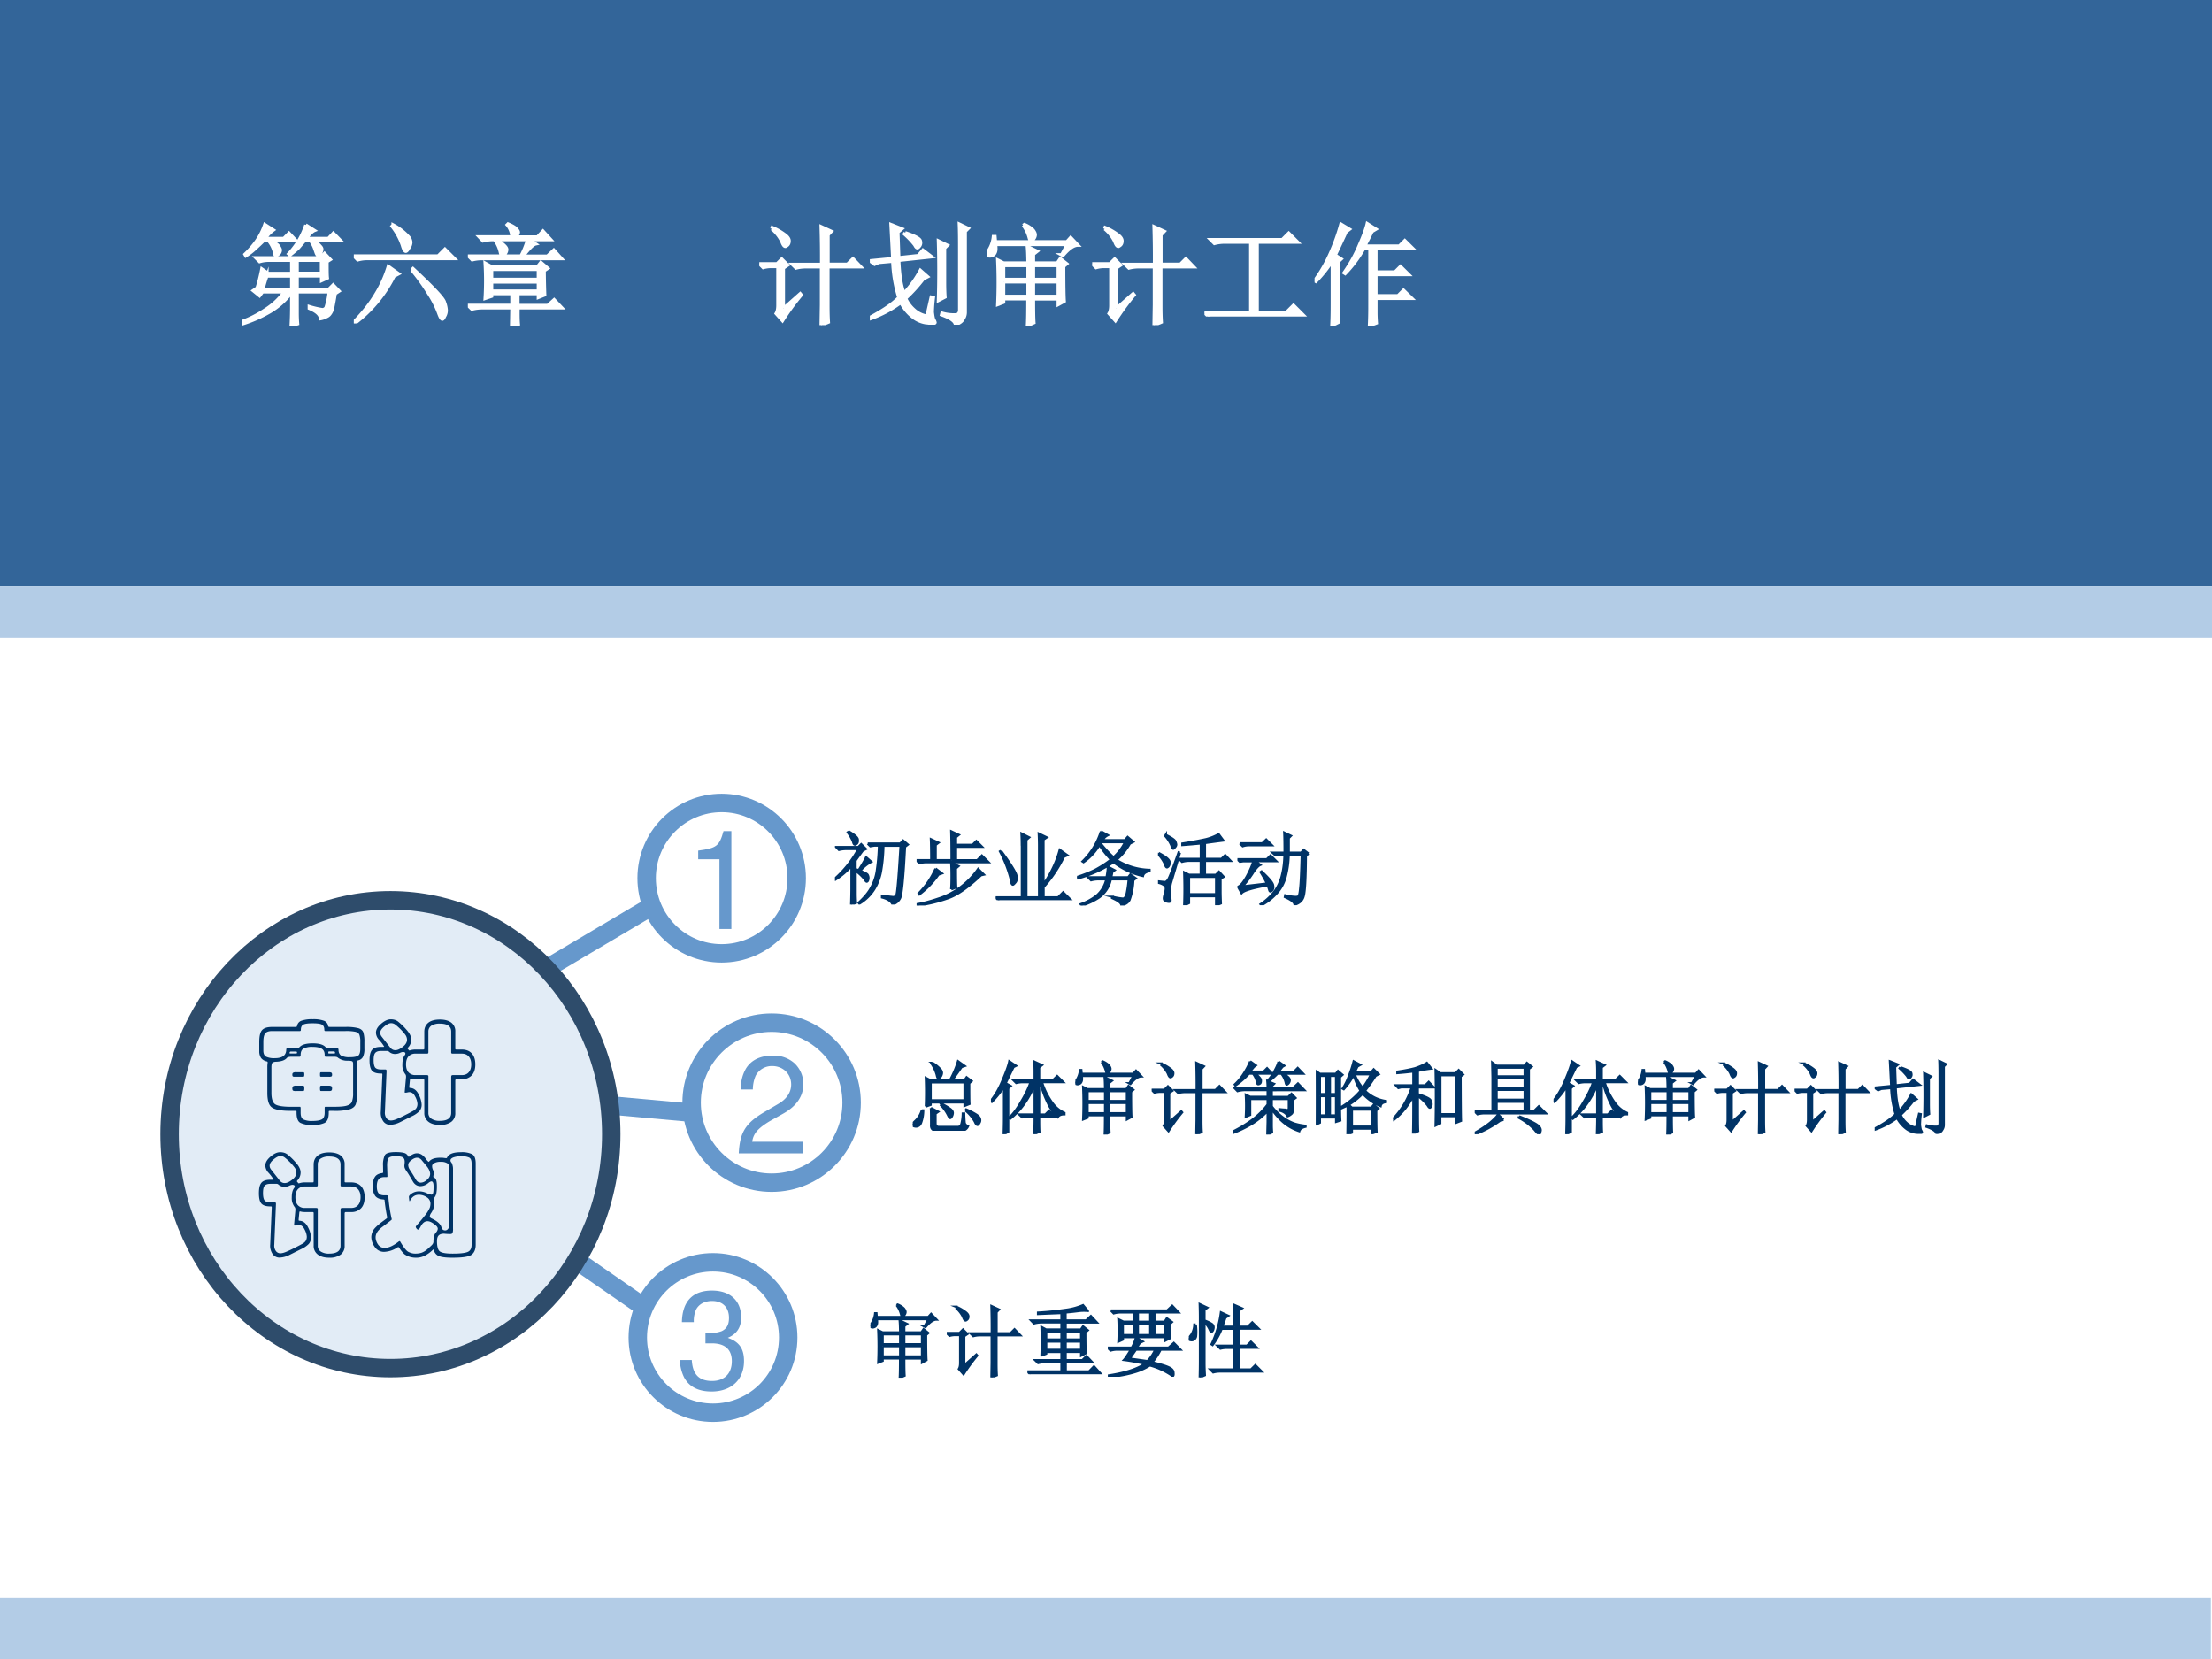 <svg xmlns="http://www.w3.org/2000/svg" xmlns:xlink="http://www.w3.org/1999/xlink" width="960" height="720" viewBox="0 0 720 540"><rect x="0" y="0" width="720" height="540" fill="#808080" stroke="none"/><g data-name="Artifact"><clipPath id="a"><path fill-rule="evenodd" d="M0 540h720V0H0Z"/></clipPath><g clip-path="url(#a)"><path fill="#fff" fill-rule="evenodd" d="M0 540h720V0H0Z"/></g></g><g data-name="Artifact"><clipPath id="b"><path fill-rule="evenodd" d="M0 540h720V0H0Z"/></clipPath><g clip-path="url(#b)"><path fill="#336599" fill-rule="evenodd" d="M0 190.68h720V0H0Z"/></g></g><g data-name="Artifact"><clipPath id="c"><path fill-rule="evenodd" d="M0 540h720V0H0Z"/></clipPath><g clip-path="url(#c)"><path fill="#b3cce6" fill-rule="evenodd" d="M0 542.04h719.64v-21.96H0Z"/></g></g><g data-name="Artifact"><clipPath id="d"><path fill-rule="evenodd" d="M0 540h720V0H0Z"/></clipPath><g clip-path="url(#d)"><path fill="#b3cce6" fill-rule="evenodd" d="M-.24 207.6H720v-16.92H-.24Z"/></g></g><g data-name="Span"><clipPath id="e"><path fill-rule="evenodd" d="M0 540h720V0H0Z"/></clipPath><g clip-path="url(#e)"><symbol id="f"><path d="M.266.77C.307.749.33.73.336.715.344.702.348.693.348.688A.049.049 0 0 0 .332.651C.322.645.314.641.309.641.3.64.297.645.297.652A.258.258 0 0 1 .242.77H.195a1.85 1.85 0 0 0-.07-.066.54.54 0 0 0-.09-.07L.027.648A.818.818 0 0 1 .133.77C.167.819.19.868.207.918l.078-.05A.312.312 0 0 1 .211.792h.168L.426.84.492.77H.266m.312.144.078-.05C.638.857.613.833.582.792h.2L.827.84.895.77h-.25A.17.17 0 0 0 .707.723c.01-.01.016-.02.016-.028A.063.063 0 0 0 .707.656C.697.646.69.641.687.641.682.64.677.647.672.66L.656.706A.269.269 0 0 1 .621.77H.566A4.672 4.672 0 0 1 .512.707.95.95 0 0 0 .434.641L.422.652a.684.684 0 0 1 .156.262M.137.344C.152.39.167.448.18.516l.058-.04H.45v.118H.234A.289.289 0 0 1 .16.582L.125.617h.582l.04.04L.8.601.77.582c0-.075 0-.125.003-.148L.72.41v.043H.5V.332h.285l.04.04.054-.056L.844.293A2.715 2.715 0 0 0 .82.16.131.131 0 0 0 .797.11.071.071 0 0 0 .766.085.187.187 0 0 0 .71.066C.71.1.677.132.609.16v.016A.79.79 0 0 1 .73.148c.016.003.027.01.032.024a.635.635 0 0 1 .027.137H.5V.117C.5.086.501.053.504.02L.445 0C.448.05.45.11.45.18v.125A.66.66 0 0 0 .254.129a1.21 1.21 0 0 0-.25-.11L0 .04C.07.065.14.1.207.145c.07.044.129.098.176.164H.187L.16.273.102.32l.035.024M.5.594V.477h.219v.117H.5M.227.454A1.29 1.29 0 0 1 .19.331H.45v.121H.227Z"/></symbol><symbol id="g"><path d="M0 .61h.762l.062.062L.91.586H.13A.305.305 0 0 1 .035.574L0 .61M.363.426A1.21 1.21 0 0 0 .008 0L0 .012C.086.1.152.185.2.266c.049.08.086.164.112.25L.406.449.363.426m.16.058.012.012C.717.326.812.226.82.191a.248.248 0 0 0 .016-.07A.103.103 0 0 0 .82.063C.813.046.806.038.8.038.79.04.78.057.767.094a.866.866 0 0 1-.09.176C.636.337.586.409.523.484M.355.891A.508.508 0 0 0 .5.777.096.096 0 0 0 .516.734.094.094 0 0 0 .496.68C.486.66.476.652.47.652c-.01 0-.021.019-.031.055a.569.569 0 0 1-.094.172L.355.89Z"/></symbol><symbol id="h"><path d="M.48.637c.027.05.046.099.06.148H.23A.355.355 0 0 1 .137.773L.102.81h.296a.177.177 0 0 1-.043.109l.008.008C.408.908.433.892.441.879c.01-.01.016-.02.016-.027C.457.842.449.827.434.809h.195l.05.054L.75.785H.555L.613.746C.59.741.553.704.5.636h.219l.058.055.07-.078H.134A.355.355 0 0 1 .039.602L.004.637H.48M.395 0l.003.168h-.27A.355.355 0 0 1 .036.156L0 .191h.398v.106H.215V.273L.156.253a2.628 2.628 0 0 1 0 .32L.215.54h.414L.66.58.723.526.69.504C.691.41.693.337.695.285L.637.262v.035H.453V.19h.27L.78.242l.07-.074H.454C.453.095.454.046.457.02L.395 0m-.18.516v-.09h.422v.09H.215m0-.114V.32h.422v.082H.215m.039.383A.305.305 0 0 0 .332.73C.345.717.352.706.352.695A.063.063 0 0 0 .336.656C.326.643.318.636.312.636.305.637.298.649.293.673a.292.292 0 0 1-.047.105l.008.008Z"/></symbol><use xlink:href="#f" fill="#fff" transform="matrix(36 0 0 -36 78.734 106.116)"/><use xlink:href="#g" fill="#fff" transform="matrix(36 0 0 -36 115.16 105.272)"/><use xlink:href="#h" fill="#fff" transform="matrix(36 0 0 -36 152.288 106.257)"/><use xlink:href="#f" fill="none" stroke="#fff" stroke-miterlimit="10" stroke-width=".029" transform="matrix(36 0 0 -36 78.734 106.116)"/><use xlink:href="#g" fill="none" stroke="#fff" stroke-miterlimit="10" stroke-width=".029" transform="matrix(36 0 0 -36 115.16 105.272)"/><use xlink:href="#h" fill="none" stroke="#fff" stroke-miterlimit="10" stroke-width=".029" transform="matrix(36 0 0 -36 152.288 106.257)"/></g></g><g data-name="Span"><clipPath id="i"><path fill-rule="evenodd" d="M0 540h720V0H0Z"/></clipPath><g clip-path="url(#i)"><symbol id="j"><path d="M-2147483500-2147483500Z"/></symbol><use xlink:href="#j" fill="#fff" transform="matrix(36 0 0 -36 77309400000 -77309400000)"/><use xlink:href="#j" fill="#fff" transform="matrix(36 0 0 -36 77309400000 -77309400000)"/><use xlink:href="#j" fill="#fff" transform="matrix(36 0 0 -36 77309400000 -77309400000)"/><use xlink:href="#j" fill="#fff" transform="matrix(36 0 0 -36 77309400000 -77309400000)"/><use xlink:href="#j" fill="#fff" transform="matrix(36 0 0 -36 77309400000 -77309400000)"/><use xlink:href="#j" fill="#fff" transform="matrix(36 0 0 -36 77309400000 -77309400000)"/></g></g><g data-name="Span"><clipPath id="k"><path fill-rule="evenodd" d="M0 540h720V0H0Z"/></clipPath><g clip-path="url(#k)"><symbol id="l"><path d="m.113.871.004.012A.522.522 0 0 0 .234.816C.258.798.27.78.27.762.27.743.264.73.254.722.246.716.24.712.238.712.225.71.214.727.203.758a.351.351 0 0 1-.09.113M.22.152.37.285.38.273A2.207 2.207 0 0 1 .21.04L.152.105c.01.016.016.04.016.075V.53H.066h.036A.273.273 0 0 1 .035.52L0 .555h.16l.043.043.055-.055-.04-.027V.152m.345.399a8.9 8.9 0 0 1-.004.34L.652.848.622.816V.551h.175l.05.05.071-.074H.621V.172c0-.052.001-.1.004-.145L.559 0l.003.184v.343H.363h.059a.34.34 0 0 1-.09-.011L.297.55h.266Z"/></symbol><symbol id="m"><path d="M.516.016a.253.253 0 0 0-.133.058A.41.41 0 0 0 .28.2a1.042 1.042 0 0 0-.27-.144L.009.07C.125.133.21.191.262.246a1.258 1.258 0 0 0-.055.328L.082.563.043.546 0 .578l.207.02-.016.308L.29.867.254.836l.008-.23.175.019.043.05L.56.614.262.582C.267.454.282.355.309.285a.959.959 0 0 1 .148.207L.523.434.484.414a1.387 1.387 0 0 0-.16-.176.3.3 0 0 1 .074-.101.228.228 0 0 1 .118-.059L.555.25l.02-.004A1.282 1.282 0 0 1 .565.113C.57.074.574.05.582.04A.069.069 0 0 0 .59.02C.59.01.565.009.516.017M.32.832C.406.803.452.779.457.758.462.74.46.724.449.71.441.7.435.695.43.695.423.695.415.703.407.72A.695.695 0 0 1 .312.82L.32.832m.356-.14V.378C.676.335.677.292.68.25L.62.219a8.916 8.916 0 0 1 0 .539l.082-.04L.676.692M.652.105A.382.382 0 0 1 .785.09C.801.095.81.108.812.129V.66c0 .094 0 .177-.003.25L.89.871.863.844v-.73A.105.105 0 0 0 .843.05C.834.03.81.013.774 0 .771.031.73.061.648.09l.004.015Z"/></symbol><symbol id="n"><path d="M.152.543V.418h.22v.125h-.22m.27 0V.418h.223v.125H.422M.152.395v-.13h.22v.13h-.22m.27 0v-.13h.223v.13H.422m-.05.171C.371.624.37.673.366.715l.09-.043L.422.645V.566h.215l.027.04.059-.047L.695.535C.695.361.697.255.7.22L.645.19v.051H.422c0-.107.001-.178.004-.215L.367 0C.37.05.371.13.371.242H.152V.211L.098.19a4.553 4.553 0 0 1 0 .403L.152.566h.22m-.044.34L.34.914a.235.235 0 0 0 .078-.05C.431.847.438.833.438.82A.063.063 0 0 0 .421.781C.414.768.408.761.402.761c-.007 0-.014.012-.02.036a.307.307 0 0 1-.054.11M.676.64l.05.093H.079A.22.22 0 0 0 .082.691.073.073 0 0 0 .066.645.058.058 0 0 0 .023.629C.008.632 0 .637 0 .645c0 .01.005.022.016.035a.28.28 0 0 1 .043.125h.015L.078.758h.645l.035.039.066-.07C.785.727.74.695.688.633L.675.64Z"/></symbol><symbol id="o"><path d="M.055.695h.648l.059.059.082-.082H.477V.035h.261l.067.067.09-.09H.129A.355.355 0 0 1 .035 0L0 .035h.418v.637H.184A.355.355 0 0 1 .09.66L.055.695Z"/></symbol><symbol id="p"><path d="M.555.246V.117c0-.023.001-.055.004-.094L.496 0C.5.078.5.142.5.191v.504H.445A1.112 1.112 0 0 0 .277.47L.266.477c.06.086.106.17.14.253.037.084.06.148.07.192l.079-.05L.52.851A3.116 3.116 0 0 0 .453.719h.313l.05.05.075-.074H.555v-.21h.172l.05.05.075-.074H.555V.27h.199l.05.05L.88.246H.555M.215.168C.215.116.216.07.219.031L.156 0C.16.083.16.155.16.215v.37A1.122 1.122 0 0 0 .012.399L0 .406c.044.06.083.124.117.192a1.82 1.82 0 0 1 .121.32L.316.871.286.848A18.305 18.305 0 0 0 .187.637L.241.602.215.578v-.41Z"/></symbol><use xlink:href="#l" fill="#fff" transform="matrix(36 0 0 -36 247.146 105.835)"/><use xlink:href="#m" fill="#fff" transform="matrix(36 0 0 -36 283.126 105.694)"/><use xlink:href="#n" fill="#fff" transform="matrix(36 0 0 -36 321.214 105.976)"/><use xlink:href="#l" fill="#fff" transform="matrix(36 0 0 -36 355.506 105.835)"/><use xlink:href="#o" fill="#fff" transform="matrix(36 0 0 -36 392.048 103.022)"/><use xlink:href="#p" fill="#fff" transform="matrix(36 0 0 -36 427.887 105.976)"/><use xlink:href="#l" fill="none" stroke="#fff" stroke-miterlimit="10" stroke-width=".029" transform="matrix(36 0 0 -36 247.146 105.835)"/><use xlink:href="#m" fill="none" stroke="#fff" stroke-miterlimit="10" stroke-width=".029" transform="matrix(36 0 0 -36 283.126 105.694)"/><use xlink:href="#n" fill="none" stroke="#fff" stroke-miterlimit="10" stroke-width=".029" transform="matrix(36 0 0 -36 321.214 105.976)"/><use xlink:href="#l" fill="none" stroke="#fff" stroke-miterlimit="10" stroke-width=".029" transform="matrix(36 0 0 -36 355.506 105.835)"/><use xlink:href="#o" fill="none" stroke="#fff" stroke-miterlimit="10" stroke-width=".029" transform="matrix(36 0 0 -36 392.048 103.022)"/><use xlink:href="#p" fill="none" stroke="#fff" stroke-miterlimit="10" stroke-width=".029" transform="matrix(36 0 0 -36 427.887 105.976)"/></g></g><g data-name="P"><path fill="#fff" fill-rule="evenodd" d="M225.12 358.92c0-14.38 11.66-26.04 26.04-26.04 14.38 0 26.04 11.66 26.04 26.04 0 14.38-11.66 26.04-26.04 26.04-14.38 0-26.04-11.66-26.04-26.04Z"/><path fill="none" stroke="#6698cc" stroke-miterlimit="10" stroke-width="6" d="M225.12 358.92c0-14.38 11.66-26.04 26.04-26.04 14.38 0 26.04 11.66 26.04 26.04 0 14.38-11.66 26.04-26.04 26.04-14.38 0-26.04-11.66-26.04-26.04Z"/></g><g data-name="Span"><clipPath id="q"><path fill-rule="evenodd" d="M0 540h720V0H0Z"/></clipPath><g clip-path="url(#q)"><symbol id="r"><path d="M.472.086H.099c.009.06.041.098.128.151l.1.056c.099.055.15.129.15.218a.21.21 0 0 1-.066.155.227.227 0 0 1-.161.056C.16.722.093.69.054.628A.282.282 0 0 1 .016.472h.088a.257.257 0 0 0 .021.102.135.135 0 0 0 .122.071c.08 0 .14-.058.14-.136C.387.451.354.401.291.365L.199.311C.051.226.008.158 0 0h.472v.086Z"/></symbol><use xlink:href="#r" fill="#6698cc" transform="matrix(44.064 0 0 -44.064 240.468 375.416)"/></g></g><path fill="none" stroke="#6698cc" stroke-miterlimit="10" stroke-width="6" d="m187.56 358.8 40.25 3.63" data-name="P"/><g data-name="Span"><clipPath id="s"><path fill-rule="evenodd" d="M0 540h720V0H0Z"/></clipPath><g clip-path="url(#s)"><symbol id="t"><path d="m.227.285.09-.047L.284.215V.094c0-.029.013-.045.04-.047h.241C.59.049.604.064.61.09a.568.568 0 0 1 .016.125h.016C.643.163.646.125.648.102A.053.053 0 0 1 .691.059.093.093 0 0 0 .601 0H.31C.25 0 .225.026.23.078c0 .107 0 .176-.003.207m.117.043L.352.34a.706.706 0 0 0 .12-.07C.492.254.5.238.5.223A.097.097 0 0 0 .488.18C.48.167.474.16.468.16.462.16.453.172.442.195a.495.495 0 0 1-.097.133M.66.254l.008.012A.81.81 0 0 0 .785.207C.816.189.835.169.84.148a.059.059 0 0 0-.008-.05C.824.082.816.074.809.074c-.01 0-.021.013-.032.04a.5.5 0 0 1-.117.14m-.547 0H.13A.449.449 0 0 0 .102.098C.092.074.076.06.055.055a.074.074 0 0 0-.043.004C.004.066 0 .073 0 .079c0 .01.012.025.035.046a.287.287 0 0 1 .078.129m.133.594A.434.434 0 0 0 .34.773C.36.753.368.732.363.711.358.69.35.676.34.668.33.66.323.656.32.656.312.656.306.671.3.7a.467.467 0 0 1-.066.14l.012.009M.164.305a4.411 4.411 0 0 1 0 .355L.223.63h.242c.047.086.08.165.101.238L.648.81.61.797A11.156 11.156 0 0 0 .49.629h.156l.027.039.062-.047-.03-.027c0-.13 0-.216.003-.258L.648.312v.043H.223v-.03L.164.304m.059.3V.38h.425v.226H.223Z"/></symbol><symbol id="u"><path d="M.16 0c.003.083.004.148.004.195v.403A1.046 1.046 0 0 0 .012.406L0 .418c.06.075.11.165.152.27.045.106.07.18.078.222L.312.855.282.84A26.303 26.303 0 0 1 .183.637L.246.602.215.574V.031L.16 0m.442.184c0-.05 0-.1.003-.153L.543.004c.003.083.004.14.004.168v.05H.484A.355.355 0 0 1 .391.212L.355.246h.192v.375A1.134 1.134 0 0 0 .41.371.905.905 0 0 0 .242.195L.23.207c.05.047.1.113.149.2C.43.491.47.573.496.651H.41A.355.355 0 0 1 .316.641L.281.676h.266v.117c0 .026-.001.064-.004.113L.637.863.602.836v-.16h.175l.051.05.074-.074H.637A.902.902 0 0 1 .77.387.382.382 0 0 1 .918.266V.25C.876.25.849.238.836.215a.545.545 0 0 0-.121.168 1.274 1.274 0 0 0-.098.27H.602V.245H.68l.047.047.07-.07H.602v-.04Z"/></symbol><symbol id="v"><path d="m.219.914.07-.05L.266.847A8.25 8.25 0 0 1 .215.785h.172L.43.828.492.762H.277A.237.237 0 0 0 .332.715C.348.699.354.684.352.668.352.652.348.642.34.637A.038.038 0 0 0 .32.629C.312.629.307.637.305.652a.257.257 0 0 1-.051.11h-.05A.998.998 0 0 0 .034.613L.027.625A.68.68 0 0 1 .145.77c.033.052.058.1.074.144M.574.91l.07-.05L.622.847a4.215 4.215 0 0 0-.05-.063h.195l.046.047.067-.07h-.25A.292.292 0 0 0 .695.715C.711.699.716.682.711.665A.062.062 0 0 0 .684.628C.674.62.667.628.664.649A.29.29 0 0 1 .61.761H.56a.727.727 0 0 0-.102-.09L.449.684A.574.574 0 0 1 .527.8c.024.044.04.08.047.11M.438.577a.842.842 0 0 1-.004.09L.516.633.488.605V.578h.266l.062.059.079-.082H.488V.469h.207l.04.039.05-.051L.754.434v-.11A.116.116 0 0 0 .742.266.15.15 0 0 0 .688.23C.671.264.637.288.586.3v.016A.78.78 0 0 1 .66.31.087.087 0 0 1 .687.305c.01.002.016.013.016.03v.11H.488V.352A.697.697 0 0 1 .637.207.554.554 0 0 1 .77.137.709.709 0 0 1 .91.109V.098C.866.088.84.069.832.043a.592.592 0 0 0-.23.14.848.848 0 0 0-.114.137V.113C.488.085.49.056.492.027L.434 0l.004.156v.14a.971.971 0 0 0-.2-.163A1.379 1.379 0 0 0 .004.02L0 .035C.091.08.173.13.246.184a.952.952 0 0 1 .192.191v.07h-.22V.246L.165.223a2.329 2.329 0 0 1 0 .273L.22.47h.218v.086h-.28A.355.355 0 0 1 .061.543L.027.578h.41Z"/></symbol><symbol id="w"><path d="M.05.73V.5H.13v.23H.05m.125 0V.5h.078v.23H.176M.05.477V.234h.078v.243H.05m.125 0V.234h.078v.243H.176M0 .12A12.344 12.344 0 0 1 0 .79L.05.754h.2l.027.035.055-.047L.301.715V.352c0-.07.001-.13.004-.18L.254.156v.055H.05V.145L0 .12m.52.727L.484.773h.207L.723.81.785.75.746.73A1.92 1.92 0 0 0 .613.543.471.471 0 0 1 .875.414V.402C.835.397.814.38.809.352a.612.612 0 0 0-.223.156.903.903 0 0 0-.176-.14L.45.331h.245l.028.035L.78.32.754.297C.754.172.755.083.758.03L.703.011v.06H.45V.02L.395 0c.002.063.003.182.003.36L.308.32.306.332a.97.97 0 0 1 .254.211.689.689 0 0 0-.086.2.854.854 0 0 0-.125-.18L.336.57a.706.706 0 0 1 .078.16 1.3 1.3 0 0 1 .059.18L.555.867.52.847M.45.31V.094h.253v.215H.45M.484.75A.556.556 0 0 1 .586.578C.625.63.66.688.69.75H.484Z"/></symbol><symbol id="x"><path d="M.309.473c0-.24 0-.387.004-.442L.25 0c.003.078.004.236.004.473a1.033 1.033 0 0 0-.11-.168.94.94 0 0 0-.136-.133L0 .184a1.02 1.02 0 0 1 .234.395H.102L.066.57l-.03.032h.218v.175a3.9 3.9 0 0 0-.2-.02v.016c.09.013.162.028.22.043.057.019.106.04.148.067l.055-.07A1.327 1.327 0 0 1 .309.784V.602h.093l.043.043.063-.067h-.2V.492c.1-.031.153-.057.16-.078A.119.119 0 0 0 .48.371.078.078 0 0 0 .473.336C.467.328.463.324.46.324c-.008 0-.017.01-.027.028a.608.608 0 0 1-.125.12m.535.243C.844.42.845.235.848.16L.789.137v.082h-.2v-.09L.532.102a16.022 16.022 0 0 1 0 .691L.59.753H.78l.04.04.054-.055L.844.715M.59.73V.242h.2V.73h-.2Z"/></symbol><symbol id="y"><path d="M.36.18.32.172A1.316 1.316 0 0 0 .004 0L0 .016C.078.06.14.102.188.14.236.18.272.215.292.246L.359.18m.196.043C.64.19.707.16.754.133.8.107.824.079.824.05A.09.09 0 0 0 .816.02C.814.007.811 0 .81 0 .799 0 .779.018.75.055a.743.743 0 0 1-.2.152l.005.016M.273.832v-.11h.352v.11H.273m0-.133V.58h.352v.12H.273m0-.144V.43h.352v.125H.273m0-.149v-.12h.352v.12H.273m-.05.305L.219.895l.054-.04h.348l.031.036.059-.047L.676.816v-.53h.062l.063.062.086-.086H.129A.355.355 0 0 1 .035.25L0 .285h.223v.426Z"/></symbol><use xlink:href="#t" fill="#036" transform="matrix(26.04 0 0 -26.04 297.1 368.062)"/><use xlink:href="#u" fill="#036" transform="matrix(26.04 0 0 -26.04 322.547 369.181)"/><use xlink:href="#n" fill="#036" transform="matrix(26.04 0 0 -26.04 350.03 369.283)"/><use xlink:href="#l" fill="#036" transform="matrix(26.04 0 0 -26.04 374.867 369.181)"/><use xlink:href="#v" fill="#036" transform="matrix(26.04 0 0 -26.04 401.23 369.283)"/><use xlink:href="#w" fill="#036" transform="matrix(26.04 0 0 -26.04 428.306 369.181)"/><use xlink:href="#x" fill="#036" transform="matrix(26.04 0 0 -26.04 453.449 368.978)"/><use xlink:href="#y" fill="#036" transform="matrix(26.04 0 0 -26.04 480.016 369.181)"/><use xlink:href="#u" fill="#036" transform="matrix(26.04 0 0 -26.04 505.667 369.181)"/><use xlink:href="#n" fill="#036" transform="matrix(26.04 0 0 -26.04 533.15 369.283)"/><use xlink:href="#l" fill="#036" transform="matrix(26.04 0 0 -26.04 557.987 369.181)"/><use xlink:href="#l" fill="#036" transform="matrix(26.04 0 0 -26.04 584.147 369.181)"/><use xlink:href="#m" fill="#036" transform="matrix(26.04 0 0 -26.04 610.205 369.08)"/><use xlink:href="#t" fill="none" stroke="#036" stroke-miterlimit="10" stroke-width=".029" transform="matrix(26.04 0 0 -26.04 297.1 368.062)"/><use xlink:href="#u" fill="none" stroke="#036" stroke-miterlimit="10" stroke-width=".029" transform="matrix(26.04 0 0 -26.04 322.547 369.181)"/><use xlink:href="#n" fill="none" stroke="#036" stroke-miterlimit="10" stroke-width=".029" transform="matrix(26.04 0 0 -26.04 350.03 369.283)"/><use xlink:href="#l" fill="none" stroke="#036" stroke-miterlimit="10" stroke-width=".029" transform="matrix(26.04 0 0 -26.04 374.867 369.181)"/><use xlink:href="#v" fill="none" stroke="#036" stroke-miterlimit="10" stroke-width=".029" transform="matrix(26.04 0 0 -26.04 401.23 369.283)"/><use xlink:href="#w" fill="none" stroke="#036" stroke-miterlimit="10" stroke-width=".029" transform="matrix(26.04 0 0 -26.04 428.306 369.181)"/><use xlink:href="#x" fill="none" stroke="#036" stroke-miterlimit="10" stroke-width=".029" transform="matrix(26.04 0 0 -26.04 453.449 368.978)"/><use xlink:href="#y" fill="none" stroke="#036" stroke-miterlimit="10" stroke-width=".029" transform="matrix(26.04 0 0 -26.04 480.016 369.181)"/><use xlink:href="#u" fill="none" stroke="#036" stroke-miterlimit="10" stroke-width=".029" transform="matrix(26.04 0 0 -26.04 505.667 369.181)"/><use xlink:href="#n" fill="none" stroke="#036" stroke-miterlimit="10" stroke-width=".029" transform="matrix(26.04 0 0 -26.04 533.15 369.283)"/><use xlink:href="#l" fill="none" stroke="#036" stroke-miterlimit="10" stroke-width=".029" transform="matrix(26.04 0 0 -26.04 557.987 369.181)"/><use xlink:href="#l" fill="none" stroke="#036" stroke-miterlimit="10" stroke-width=".029" transform="matrix(26.04 0 0 -26.04 584.147 369.181)"/><use xlink:href="#m" fill="none" stroke="#036" stroke-miterlimit="10" stroke-width=".029" transform="matrix(26.04 0 0 -26.04 610.205 369.08)"/></g></g><g data-name="Span"><clipPath id="z"><path fill-rule="evenodd" d="M0 540h720V0H0Z"/></clipPath><g clip-path="url(#z)"><symbol id="A"><path d="M.477.41V.305h.195V.41H.477M.176.234a4.322 4.322 0 0 1 0 .356L.234.559h.192v.09h-.25A.355.355 0 0 1 .082.636L.047.672h.379v.094A66.25 66.25 0 0 1 .133.754V.77C.26.777.376.79.48.805a.809.809 0 0 1 .215.058l.059-.07a.611.611 0 0 1-.098 0 4.232 4.232 0 0 0-.18-.02V.672h.258l.059.055.074-.079h-.39v-.09h.191l.027.04L.754.55.723.523c0-.109.001-.196.004-.261L.672.234v.047H.477V.176h.21l.051.05.07-.074H.478V.035H.77l.062.063L.91.012H.13A.355.355 0 0 1 .035 0L0 .035h.426v.117h-.2A.355.355 0 0 1 .134.141L.098.176h.328V.28H.234V.258L.176.234m.058.301V.434h.192v.101H.234m0-.125V.305h.192V.41H.234m.243.125V.434h.195v.101H.477Z"/></symbol><symbol id="B"><path d="M.375.805V.687h.156v.118H.375M.187.665V.52h.137v.144H.187m.188 0V.52h.156v.144H.375m.207 0V.52h.137v.144H.582M.039.828h.703l.063.059.078-.082H.582V.687h.129L.738.73.801.684.77.656c0-.08 0-.14.003-.176L.72.453v.043H.188V.465L.133.44a2.682 2.682 0 0 1 0 .278L.195.688h.13v.117H.155A.312.312 0 0 1 .074.793L.04.828M.352.34A13.896 13.896 0 0 1 .273.227L.496.195A.52.52 0 0 1 .594.34H.352m0 .148L.434.441.402.426A2.375 2.375 0 0 1 .36.363h.399l.066.059L.906.34H.66A.81.81 0 0 0 .555.18C.656.156.725.135.762.117.8.1.82.077.82.051.823.025.82.01.81.01a.907.907 0 0 1-.285.133.725.725 0 0 0-.18-.082A1.46 1.46 0 0 0 .016 0L.012.016c.213.033.364.083.453.148C.37.184.284.201.203.211.221.23.25.275.29.34H.11A.289.289 0 0 1 .035.328L0 .363h.3c.024.042.041.084.052.125Z"/></symbol><symbol id="C"><path d="M.57.633C.57.773.57.865.566.906L.664.863.625.836V.633h.113l.055.054L.871.61H.625V.395h.102l.05.05.075-.074H.625V.098h.152l.055.054L.91.074H.398A.355.355 0 0 1 .305.063L.27.098h.3V.37H.488A.355.355 0 0 1 .395.36L.359.395H.57v.214H.41A.817.817 0 0 0 .297.406L.285.414a1.31 1.31 0 0 1 .117.398L.492.77.457.746.418.633H.57M.086.66A.587.587 0 0 0 .09.512a.063.063 0 0 0-.027-.04.063.063 0 0 0-.028-.007.107.107 0 0 0-.023.004C.004.474 0 .478 0 .48c0 .01.01.027.027.047A.242.242 0 0 1 .07.66h.016m.11.05a.415.415 0 0 0 .09-.042.051.051 0 0 0 .023-.05C.306.595.299.581.289.573S.27.577.258.605a.299.299 0 0 1-.063.086v-.52C.195.129.197.08.2.028L.137 0C.139.076.14.143.14.203v.55C.14.799.139.853.137.915L.23.871.195.844V.71Z"/></symbol><use xlink:href="#n" fill="#036" transform="matrix(26.04 0 0 -26.04 283.33 448.439)"/><use xlink:href="#l" fill="#036" transform="matrix(26.04 0 0 -26.04 308.167 448.337)"/><use xlink:href="#A" fill="#036" transform="matrix(26.04 0 0 -26.04 334.429 447.32)"/><use xlink:href="#B" fill="#036" transform="matrix(26.04 0 0 -26.04 360.589 448.134)"/><use xlink:href="#C" fill="#036" transform="matrix(26.04 0 0 -26.04 386.952 448.337)"/><use xlink:href="#n" fill="none" stroke="#036" stroke-miterlimit="10" stroke-width=".029" transform="matrix(26.04 0 0 -26.04 283.33 448.439)"/><use xlink:href="#l" fill="none" stroke="#036" stroke-miterlimit="10" stroke-width=".029" transform="matrix(26.04 0 0 -26.04 308.167 448.337)"/><use xlink:href="#A" fill="none" stroke="#036" stroke-miterlimit="10" stroke-width=".029" transform="matrix(26.04 0 0 -26.04 334.429 447.32)"/><use xlink:href="#B" fill="none" stroke="#036" stroke-miterlimit="10" stroke-width=".029" transform="matrix(26.04 0 0 -26.04 360.589 448.134)"/><use xlink:href="#C" fill="none" stroke="#036" stroke-miterlimit="10" stroke-width=".029" transform="matrix(26.04 0 0 -26.04 386.952 448.337)"/></g></g><g data-name="P"><path fill="#fff" fill-rule="evenodd" d="M210.48 285.84c0-13.52 10.93-24.48 24.42-24.48 13.49 0 24.42 10.96 24.42 24.48s-10.93 24.48-24.42 24.48c-13.49 0-24.42-10.96-24.42-24.48Z"/><path fill="none" stroke="#6698cc" stroke-miterlimit="10" stroke-width="6" d="M210.48 285.84c0-13.52 10.93-24.48 24.42-24.48 13.49 0 24.42 10.96 24.42 24.48s-10.93 24.48-24.42 24.48c-13.49 0-24.42-10.96-24.42-24.48Z"/></g><g data-name="Span"><clipPath id="D"><path fill-rule="evenodd" d="M0 540h720V0H0Z"/></clipPath><g clip-path="url(#D)"><symbol id="E"><path d="M.157.515V0h.088v.723H.187C.156.612.136.597 0 .579V.515h.157Z"/></symbol><use xlink:href="#E" fill="#6698cc" transform="matrix(44.064 0 0 -44.064 227.265 302.38)"/></g></g><g data-name="P"><path fill="#fff" fill-rule="evenodd" d="M207.6 435.36c0-13.52 10.96-24.48 24.48-24.48s24.48 10.96 24.48 24.48-10.96 24.48-24.48 24.48-24.48-10.96-24.48-24.48Z"/><path fill="none" stroke="#6698cc" stroke-miterlimit="10" stroke-width="6" d="M207.6 435.36c0-13.52 10.96-24.48 24.48-24.48s24.48 10.96 24.48 24.48-10.96 24.48-24.48 24.48-24.48-10.96-24.48-24.48Z"/></g><g data-name="Span"><clipPath id="F"><path fill-rule="evenodd" d="M0 540h720V0H0Z"/></clipPath><g clip-path="url(#F)"><symbol id="G"><path d="M.189.356h.048C.333.356.384.311.384.224.384.133.329.078.238.078c-.097 0-.144.049-.15.155H0A.307.307 0 0 1 .031.105C.068.035.137 0 .234 0c.146 0 .24.088.24.225 0 .092-.035.142-.12.172.066.027.099.077.099.15 0 .124-.081.199-.216.199C.094.746.018.666.015.513h.088a.206.206 0 0 0 .016.091c.02.041.064.065.119.065.078 0 .125-.047.125-.125C.363.493.345.462.306.445A.326.326 0 0 0 .189.43V.356Z"/></symbol><use xlink:href="#G" fill="#6698cc" transform="matrix(44.04 0 0 -44.04 221.3 452.933)"/></g></g><path fill="none" stroke="#6698cc" stroke-miterlimit="10" stroke-width="6" d="m210.53 295.92-37.37 22.13M210.54 426.11l-34.5-23.87" data-name="P"/><g data-name="Span"><clipPath id="H"><path fill-rule="evenodd" d="M0 540h720V0H0Z"/></clipPath><g clip-path="url(#H)"><symbol id="I"><path d="M.41.762h.406L.852.8.91.75.875.723C.855.327.833.112.812.078A.144.144 0 0 0 .72.004C.703.043.66.072.589.09v.02C.68.098.728.093.735.093c.01.002.021.01.032.023.013.016.03.223.054.621H.605A2.035 2.035 0 0 0 .578.434.639.639 0 0 0 .492.195.55.55 0 0 0 .305.012L.297.023C.37.09.423.153.457.22a.61.61 0 0 1 .07.226C.54.534.548.632.551.738H.492L.442.73.41.762M.172.914C.247.87.285.836.285.812.288.79.284.772.273.762.263.754.255.75.25.75.24.75.232.762.227.785A.47.47 0 0 1 .16.902l.012.012M.258.441.297.43C.344.503.375.556.39.59L.453.535A.447.447 0 0 1 .316.422C.376.398.408.38.41.367A.07.07 0 0 0 .418.336.087.087 0 0 0 .41.296C.405.29.401.287.398.287c-.007 0-.016.01-.027.03a.58.58 0 0 1-.113.106V.14c0-.032.001-.07.004-.118L.203 0c.003.089.004.155.004.2v.284a.933.933 0 0 0-.2-.171L0 .324a1.364 1.364 0 0 1 .293.371H.145A.355.355 0 0 1 .05.684L.016.719h.277l.035.035.059-.059-.04-.02a5.38 5.38 0 0 1-.09-.124V.44Z"/></symbol><symbol id="J"><path d="M.438.566c0 .18-.002.3-.004.36L.527.883.492.855V.758H.7l.047.047.07-.07H.492V.565h.266l.058.059.082-.082h-.77A.355.355 0 0 1 .036.531L0 .566h.184c0 .13-.002.218-.004.262L.273.785.238.758V.566h.2M.433.203C.436.234.438.29.438.371.438.454.435.51.433.535l.09-.043L.491.465c0-.12.001-.2.004-.238L.434.203M.238.461.316.402.273.387A1.08 1.08 0 0 0 .035.14L.027.152a1.016 1.016 0 0 1 .211.309M.77.457l.07-.07L.805.379C.645.228.51.133.398.094A1.87 1.87 0 0 0 .008 0v.016c.078.013.166.036.265.07.1.031.192.08.278.144A.997.997 0 0 1 .77.457Z"/></symbol><symbol id="K"><path d="M.066.617C.186.453.25.35.258.31.266.269.262.24.246.223.23.204.22.195.215.195.202.195.193.22.188.265A1.56 1.56 0 0 1 .054.61l.011.008m.262.07c0 .042-.001.09-.004.145L.418.785.383.754V.035h.16v.649C.543.72.542.77.539.832L.637.785.597.758V.195c.1.149.167.293.204.434L.895.562.852.543A1.643 1.643 0 0 0 .598.164V.035H.78l.063.063L.93.012H.129A.355.355 0 0 1 .035 0L0 .035h.328v.652Z"/></symbol><symbol id="L"><path d="M.3.926.384.879A.144.144 0 0 1 .32.816h.278l.035.04.07-.06L.66.774A.745.745 0 0 0 .492.57.816.816 0 0 1 .906.445V.43C.856.42.83.4.824.37a.928.928 0 0 0-.367.172A1.52 1.52 0 0 0 .012.34L0 .355c.089.03.167.06.234.094.068.037.132.078.192.125A1.1 1.1 0 0 0 .28.758.599.599 0 0 0 .2.648.67.67 0 0 0 .082.543L.07.551A.904.904 0 0 1 .3.926M.294.777C.35.707.405.648.457.602c.06.054.108.118.145.191H.309L.293.777m.41-.46A.797.797 0 0 0 .656.07C.638.036.604.014.555.004.555.03.517.06.44.094l.004.015a.715.715 0 0 1 .13-.023c.023 0 .04.025.05.074.01.05.018.106.023.168H.422A.365.365 0 0 0 .277.102.837.837 0 0 0 .06 0L.047.016a.693.693 0 0 1 .2.109.378.378 0 0 1 .12.203H.27A.355.355 0 0 1 .176.316L.14.352h.23c.01.054.016.099.016.132L.469.441.44.418A.47.47 0 0 0 .426.352H.64l.027.035L.734.34.704.316Z"/></symbol><symbol id="M"><path d="M.781.332V.18c0-.055.002-.107.004-.157L.727 0v.113h-.34V.027L.328 0a5.595 5.595 0 0 1 0 .41L.387.38h.148v.176h-.14A.355.355 0 0 1 .3.543L.266.578h.27v.195a7.508 7.508 0 0 0-.231-.02V.77C.432.79.53.809.598.824a.64.64 0 0 1 .16.063L.816.809a19.66 19.66 0 0 1-.23-.031v-.2h.207L.84.625l.066-.07h-.32V.379h.137l.039.039L.82.355.781.332M.387.355V.137h.34v.218h-.34M.273.656A60.142 60.142 0 0 0 .16.273.493.493 0 0 1 .148.156L.156.06C.156.049.15.043.136.043a.129.129 0 0 0-.038.008C.082.056.074.068.074.086c0 .013.004.032.012.059a.23.23 0 0 1 .012.062.052.052 0 0 1-.02.043.185.185 0 0 1-.074.031v.016C.05.292.079.289.09.289c.013.003.026.014.039.035C.145.348.187.46.258.66L.273.656M.008.652C.099.605.145.566.145.535.145.507.137.487.12.477.108.467.096.479.086.516A.447.447 0 0 1 0 .64l.008.011m.09.227C.17.842.21.815.215.797a.118.118 0 0 0 .012-.04A.049.049 0 0 0 .21.724C.203.713.197.707.19.707.184.707.176.72.168.747a.462.462 0 0 1-.078.12L.098.88Z"/></symbol><symbol id="N"><path d="M.887.645.855.617C.853.341.844.174.828.117.815.062.778.026.715.007.712.038.672.068.594.103l.004.02a.594.594 0 0 1 .129-.02c.015 0 .027.002.035.007.01.008.018.042.023.102.008.062.014.203.02.422H.64A1.151 1.151 0 0 0 .605.367.475.475 0 0 0 .5.16.698.698 0 0 0 .3 0L.29.012a.696.696 0 0 1 .183.172c.041.06.07.126.086.199.018.073.028.156.03.25H.52L.474.625.44.656H.59c0 .11-.001.193-.004.25L.668.867.641.84V.656h.156l.031.035.059-.046M.03.773h.281L.36.82.43.75H.146A.246.246 0 0 1 .066.738L.031.773M0 .574h.367l.047.047.07-.07H.223L.285.504C.26.494.225.456.184.39A1.322 1.322 0 0 0 .063.234L.37.27C.345.322.318.37.29.414l.012.008C.39.339.44.282.445.25.451.221.447.2.434.187.424.177.417.172.414.172c-.008 0-.013.006-.016.02a.771.771 0 0 1-.02.058C.189.216.08.184.052.152L.008.23c.028.008.065.051.11.13.043.08.07.144.081.19H.074L.031.544 0 .574Z"/></symbol><use xlink:href="#I" fill="#036" transform="matrix(26.04 0 0 -26.04 271.775 294.44)"/><use xlink:href="#J" fill="#036" transform="matrix(26.04 0 0 -26.04 298.342 294.745)"/><use xlink:href="#K" fill="#036" transform="matrix(26.04 0 0 -26.04 324.095 293.015)"/><use xlink:href="#L" fill="#036" transform="matrix(26.04 0 0 -26.04 350.56 294.745)"/><use xlink:href="#M" fill="#036" transform="matrix(26.04 0 0 -26.04 376.924 294.643)"/><use xlink:href="#N" fill="#036" transform="matrix(26.04 0 0 -26.04 402.779 294.643)"/><use xlink:href="#I" fill="none" stroke="#036" stroke-miterlimit="10" stroke-width=".029" transform="matrix(26.04 0 0 -26.04 271.775 294.44)"/><use xlink:href="#J" fill="none" stroke="#036" stroke-miterlimit="10" stroke-width=".029" transform="matrix(26.04 0 0 -26.04 298.342 294.745)"/><use xlink:href="#K" fill="none" stroke="#036" stroke-miterlimit="10" stroke-width=".029" transform="matrix(26.04 0 0 -26.04 324.095 293.015)"/><use xlink:href="#L" fill="none" stroke="#036" stroke-miterlimit="10" stroke-width=".029" transform="matrix(26.04 0 0 -26.04 350.56 294.745)"/><use xlink:href="#M" fill="none" stroke="#036" stroke-miterlimit="10" stroke-width=".029" transform="matrix(26.04 0 0 -26.04 376.924 294.643)"/><use xlink:href="#N" fill="none" stroke="#036" stroke-miterlimit="10" stroke-width=".029" transform="matrix(26.04 0 0 -26.04 402.779 294.643)"/></g></g><g data-name="P"><path fill="#e2ecf6" fill-rule="evenodd" d="M55.2 369.18c0-42.05 32.182-76.14 71.88-76.14 39.7 0 71.88 34.09 71.88 76.14s-32.18 76.14-71.88 76.14c-39.698 0-71.88-34.09-71.88-76.14Z"/><path fill="none" stroke="#2e4c6b" stroke-miterlimit="10" stroke-width="6" d="M55.2 369.18c0-42.05 32.182-76.14 71.88-76.14 39.7 0 71.88 34.09 71.88 76.14s-32.18 76.14-71.88 76.14c-39.698 0-71.88-34.09-71.88-76.14Z"/></g><g data-name="Span"><clipPath id="O"><path fill-rule="evenodd" d="M0 540h720V0H0Z"/></clipPath><g clip-path="url(#O)"><symbol id="P"><path d="M.95.69A.157.157 0 0 0 .936.614a.063.063 0 0 0-.043-.03C.886.582.883.579.883.574A.075.075 0 0 0 .885.553V.29A.292.292 0 0 0 .872.188C.864.167.845.151.816.142A.503.503 0 0 0 .675.128H.637C.631.128.628.126.628.122v-.01C.628.062.615.032.59.019A.246.246 0 0 0 .481 0a.24.24 0 0 0-.108.019C.349.031.337.062.337.112v.01c0 .004-.002.006-.006.006H.283c-.081 0-.137.01-.166.029C.087.176.073.22.073.29v.23a.3.3 0 0 0 .001.028l.002.017c0 .005-.003.009-.009.01a.087.087 0 0 0-.051.031A.115.115 0 0 0 0 .672V.75c0 .051.008.087.024.106.017.02.047.03.092.03h.213c.004 0 .007 0 .008.002.002.001.004.004.005.009a.06.06 0 0 0 .041.046.294.294 0 0 0 .1.013.285.285 0 0 0 .099-.013.059.059 0 0 0 .04-.046c0-.005.002-.008.004-.009L.637.886h.142A.423.423 0 0 0 .895.875C.918.868.933.856.94.838A.276.276 0 0 0 .95.749V.69m-.037 0v.059a.189.189 0 0 1-.008.066C.9.828.888.837.87.842a.409.409 0 0 1-.091.007H.597C.591.849.588.853.588.86c0 .023-.007.038-.02.046C.555.915.526.919.482.919.439.919.41.915.396.906.383.898.376.883.376.86.376.853.373.849.367.849H.116C.086.849.066.842.054.828.043.815.037.788.037.75V.672c0-.026.008-.044.024-.054a.168.168 0 0 1 .08-.014C.21.604.244.63.244.683c0 .007.004.01.013.01h.072c.017 0 .029.004.037.013.02.021.059.032.117.032C.542.738.581.726.6.703.606.697.616.694.63.694h.072C.712.694.716.689.716.68c0-.024.008-.041.023-.052a.158.158 0 0 1 .08-.015c.037 0 .062.005.075.014.013.01.019.031.019.063M.848.29v.263c0 .012-.003.02-.009.023C.834.579.82.581.799.581a.137.137 0 0 0-.088.027.028.028 0 0 1-.013.007.092.092 0 0 1-.024.002H.6C.594.617.591.622.591.633.591.66.582.678.565.689.548.7.521.706.482.706A.164.164 0 0 1 .399.69C.382.68.374.66.374.633c0-.01-.003-.016-.01-.016H.292C.271.617.257.614.251.608.234.586.201.574.155.572.137.572.125.568.119.562.113.557.11.542.11.52V.29C.11.238.121.204.143.188.166.173.213.165.283.165h.081c.005 0 .007 0 .008-.002L.374.156V.112C.374.08.382.06.398.051A.177.177 0 0 1 .481.037c.04 0 .067.005.084.014C.582.06.591.08.591.112v.043c0 .007.002.01.007.01h.077c.053 0 .092.003.115.01.024.007.04.018.047.035a.213.213 0 0 1 .011.08m-.22.187c.01 0 .018-.001.023-.004C.656.47.658.464.658.455S.656.441.652.439A.055.055 0 0 0 .63.436H.561c-.005 0-.008.001-.01.003C.55.441.549.446.549.455c0 .01 0 .015.002.018.002.003.005.004.01.004h.067m-.233 0C.4.477.404.476.405.473A.046.046 0 0 0 .407.456C.407.447.406.442.404.439.403.437.4.436.395.436H.33c-.011 0-.02 0-.024.002C.301.44.299.445.299.454c0 .01.002.015.007.018a.048.048 0 0 0 .025.005h.064M.628.356c.01 0 .018-.002.023-.005.005-.003.007-.01.007-.02S.656.314.651.311C.647.308.64.307.63.307H.561c-.005 0-.009.001-.01.004a.058.058 0 0 0-.002.02c0 .01 0 .017.002.02.002.003.005.005.01.005h.067m-.233 0C.4.356.403.354.404.351A.047.047 0 0 0 .407.33C.407.32.406.314.404.311.403.308.4.307.395.307H.33a.055.055 0 0 0-.025.004C.301.314.299.321.299.331s.003.017.008.02a.046.046 0 0 0 .024.005h.064m.279.29c.007 0 .011.002.011.005 0 .01-.004.014-.013.014H.63C.626.665.624.662.624.656c0-.005 0-.008.002-.009A.02.02 0 0 1 .634.646h.04m-.343 0c.007 0 .01.002.01.007s0 .008-.002.009l-.01.002H.286C.278.664.274.659.274.65c0-.003.003-.004.009-.004h.048Z"/></symbol><symbol id="Q"><path d="M.833.681c.04 0 .07-.012.091-.035C.945.623.956.59.956.547.956.504.945.47.923.447a.118.118 0 0 0-.09-.034H.786C.779.413.775.409.775.401V.109A.096.096 0 0 0 .739.028.165.165 0 0 0 .636 0C.591 0 .556.01.532.029a.096.096 0 0 0-.037.08v.292c0 .005 0 .008-.002.009C.492.412.489.413.484.413H.416a.148.148 0 0 0-.045.006C.368.419.366.414.365.405L.359.344.36.336A.037.037 0 0 1 .369.334C.401.332.426.312.444.275A.219.219 0 0 0 .471.184a.087.087 0 0 0-.02-.059A.23.23 0 0 0 .38.077L.278.026A.216.216 0 0 0 .187.001a.075.075 0 0 0-.063.032.133.133 0 0 0-.022.087l.014.334c0 .007-.002.01-.006.01H.103C.063.464.037.473.022.49.007.508 0 .539 0 .583c0 .045.007.076.022.094.015.019.042.028.081.028h.019c.007 0 .01.001.01.003a.36.36 0 0 1-.049.064.098.098 0 0 0-.025.061c0 .028.016.055.047.081.031.027.06.04.087.04.027 0 .05-.007.068-.022a.553.553 0 0 0 .072-.07C.362.829.377.799.377.771A.103.103 0 0 0 .346.697L.343.691.348.684A.037.037 0 0 0 .355.675L.361.672a.156.156 0 0 0 .055.009h.068l.009.001.002.008v.153c0 .034.012.06.036.08.025.02.06.029.105.029s.08-.01.103-.028A.096.096 0 0 0 .775.843V.692c0-.005 0-.008.002-.009C.778.682.781.681.786.681h.047M.339.77a.082.082 0 0 1-.016.045.5.5 0 0 1-.091.092.06.06 0 0 1-.039.012c-.016 0-.036-.01-.06-.03C.109.869.097.851.097.832c0-.013.005-.025.015-.037L.184.703C.197.684.214.675.233.675c.02 0 .042.01.067.03.026.02.039.042.039.065M.833.45C.86.45.881.458.896.475s.023.04.023.072c0 .031-.008.055-.023.072C.881.636.86.644.833.644H.752c-.01 0-.014.003-.014.01v.189c0 .048-.034.072-.103.072A.133.133 0 0 1 .558.896.062.062 0 0 1 .532.843V.658C.532.653.531.649.529.647.528.645.524.644.518.644H.416A.083.083 0 0 1 .352.619C.337.602.33.579.33.547.33.516.337.492.352.475A.083.083 0 0 1 .416.45h.099C.522.45.527.449.529.447.531.446.532.443.532.439v-.33A.06.06 0 0 1 .559.056.13.13 0 0 1 .635.037c.069 0 .103.024.103.072v.323c0 .007.001.012.003.014C.744.449.748.45.754.45h.079M.139.118A.084.084 0 0 1 .153.061.05.05 0 0 1 .193.04c.016 0 .034.005.055.014.021.009.05.022.084.04C.367.111.389.124.4.13c.01.007.019.015.024.024.006.01.009.022.009.037a.16.16 0 0 1-.02.064C.4.282.383.296.36.296A.074.074 0 0 1 .341.293.105.105 0 0 0 .323.291C.319.291.317.294.318.299L.33.433C.33.443.329.45.325.456a.13.13 0 0 0-.028.089c0 .039.007.067.022.086a.023.023 0 0 1 .005.013c0 .01-.007.015-.022.015A.076.076 0 0 1 .273.65.107.107 0 0 0 .227.641a.079.079 0 0 0-.051.021.024.024 0 0 1-.016.006H.103C.078.668.061.662.051.65.041.638.037.616.037.584S.042.53.051.518C.061.507.078.501.103.501H.14C.146.501.15.5.151.498.153.496.154.492.154.486L.139.118Z"/></symbol><use xlink:href="#P" fill="#036" transform="matrix(36.024 0 0 -36.024 84.385 366.192)"/><use xlink:href="#Q" fill="#036" transform="matrix(36.024 0 0 -36.024 120.276 366.156)"/></g></g><g data-name="Span"><clipPath id="R"><path fill-rule="evenodd" d="M0 540h720V0H0Z"/></clipPath><g clip-path="url(#R)"><symbol id="S"><path d="M.944.118C.944.077.932.047.908.028.884.009.826 0 .735 0c-.06 0-.1.005-.124.015a.076.076 0 0 0-.045.053C.565.073.563.075.562.075L.557.072A.293.293 0 0 0 .489.021.172.172 0 0 0 .401 0a.176.176 0 0 0-.102.032.304.304 0 0 0-.048.06C.249.095.247.096.245.096S.241.096.238.094A.234.234 0 0 0 .117.053a.099.099 0 0 0-.086.045A.157.157 0 0 0 0 .187a.13.13 0 0 0 .015.056c.01.021.041.051.094.09L.14.356c.003.003.004.007.003.012C.133.418.125.469.12.52.12.524.116.526.107.527.074.529.05.54.035.559a.141.141 0 0 0-.022.086c0 .039.007.067.02.086.013.02.035.03.064.034.007 0 .01.004.01.009l-.001.06a.2.2 0 0 0 .016.092c.01.02.044.029.1.029.035 0 .06-.003.076-.008A.052.052 0 0 0 .332.919C.334.915.336.913.338.913c.003 0 .005 0 .006.002.026.02.048.029.066.029A.081.081 0 0 0 .457.931.163.163 0 0 0 .495.892.106.106 0 0 1 .518.867c.002 0 .004.002.007.005.018.021.05.032.098.032.015 0 .027 0 .035-.002L.677.9C.681.9.684.902.685.905.7.938.741.954.81.954A.214.214 0 0 0 .912.936C.933.924.944.896.944.852V.118M.138.564C.144.564.148.563.15.56.153.557.154.551.155.542a1.398 1.398 0 0 1 .03-.194c0-.002 0-.004-.002-.005A.243.243 0 0 0 .157.322L.106.283a.248.248 0 0 1-.04-.035.122.122 0 0 1-.02-.031.082.082 0 0 1-.007-.033c0-.02.007-.042.021-.063A.07.07 0 0 1 .122.089c.036 0 .078.02.127.058L.255.15C.258.15.26.148.262.145.292.094.316.063.335.053c.02-.01.04-.016.062-.016.023 0 .043.003.06.009a.174.174 0 0 1 .057.037c.02.019.034.031.039.038a.04.04 0 0 1 .009.028c0 .037.008.063.023.079.01.011.016.023.016.035C.601.275.59.289.567.305.544.322.525.33.508.33.483.33.463.314.446.281.436.263.429.254.424.254c-.005 0-.01.003-.015.01C.404.271.402.276.402.279c0 .003.002.006.005.01.021.023.046.052.074.088a.322.322 0 0 1 .048.075.122.122 0 0 1 .006.034.067.067 0 0 1-.034.061.126.126 0 0 1-.071.022C.395.569.368.551.35.515.349.512.347.511.346.511S.343.517.342.529A.49.49 0 0 0 .34.55c0 .01.01.02.028.032C.387.594.408.6.431.6A.163.163 0 0 0 .499.585.142.142 0 0 1 .543.57c.008 0 .013.005.016.015.003.01.004.03.004.06S.557.69.544.69C.537.69.527.685.516.676A.111.111 0 0 0 .445.647c-.03 0-.054.015-.07.044C.351.732.334.761.323.776a.19.19 0 0 0-.021.036A.07.07 0 0 0 .3.841a.2.2 0 0 1 .002.026c0 .02-.006.033-.017.04C.275.914.252.918.219.918S.165.912.156.901C.147.89.143.867.143.833L.146.738C.146.732.144.729.14.729H.118C.094.729.077.722.066.709.056.696.05.675.05.646c0-.029.005-.05.016-.063C.076.57.094.564.118.564h.02M.907.118v.734C.907.879.9.897.886.905a.152.152 0 0 1-.071.012A.195.195 0 0 1 .74.906C.724.899.716.891.716.88c0-.006.002-.012.007-.017A.058.058 0 0 0 .734.838.113.113 0 0 0 .739.804V.261A.092.092 0 0 0 .734.223C.731.217.724.214.714.214a.45.45 0 0 0-.056.003C.636.217.62.212.609.201.599.191.594.174.594.149c0-.043.007-.073.021-.088C.63.045.67.037.736.037s.111.005.135.015c.024.01.036.031.036.066m-.375.64c0 .02-.01.043-.03.068L.454.884a.054.054 0 0 1-.041.02C.398.904.381.897.362.882.343.868.334.854.334.839c0-.015.005-.03.015-.045C.366.769.384.74.403.707.414.688.429.679.447.679s.037.008.056.025c.02.017.029.035.029.054M.707.304v.504C.707.83.7.845.687.854a.106.106 0 0 1-.059.013.113.113 0 0 1-.059-.012C.556.848.55.839.55.828c0-.01.002-.02.006-.03A.065.065 0 0 0 .564.767c0-.01 0-.018-.002-.023A.087.087 0 0 1 .561.732c0-.003.003-.006.01-.009C.586.716.593.691.593.647A.33.33 0 0 0 .588.581.094.094 0 0 0 .568.54.029.029 0 0 1 .563.525.07.07 0 0 1 .566.508.062.062 0 0 0 .57.485.166.166 0 0 0 .539.401a.06.06 0 0 1-.01-.028c0-.007.005-.012.014-.017.052-.024.082-.05.091-.08C.639.256.651.247.668.247c.01 0 .02.005.027.015.008.01.012.025.012.042Z"/></symbol><use xlink:href="#Q" fill="#036" transform="matrix(36 0 0 -36 84.276 409.382)"/><use xlink:href="#S" fill="#036" transform="matrix(36 0 0 -36 120.852 409.382)"/></g></g></svg>